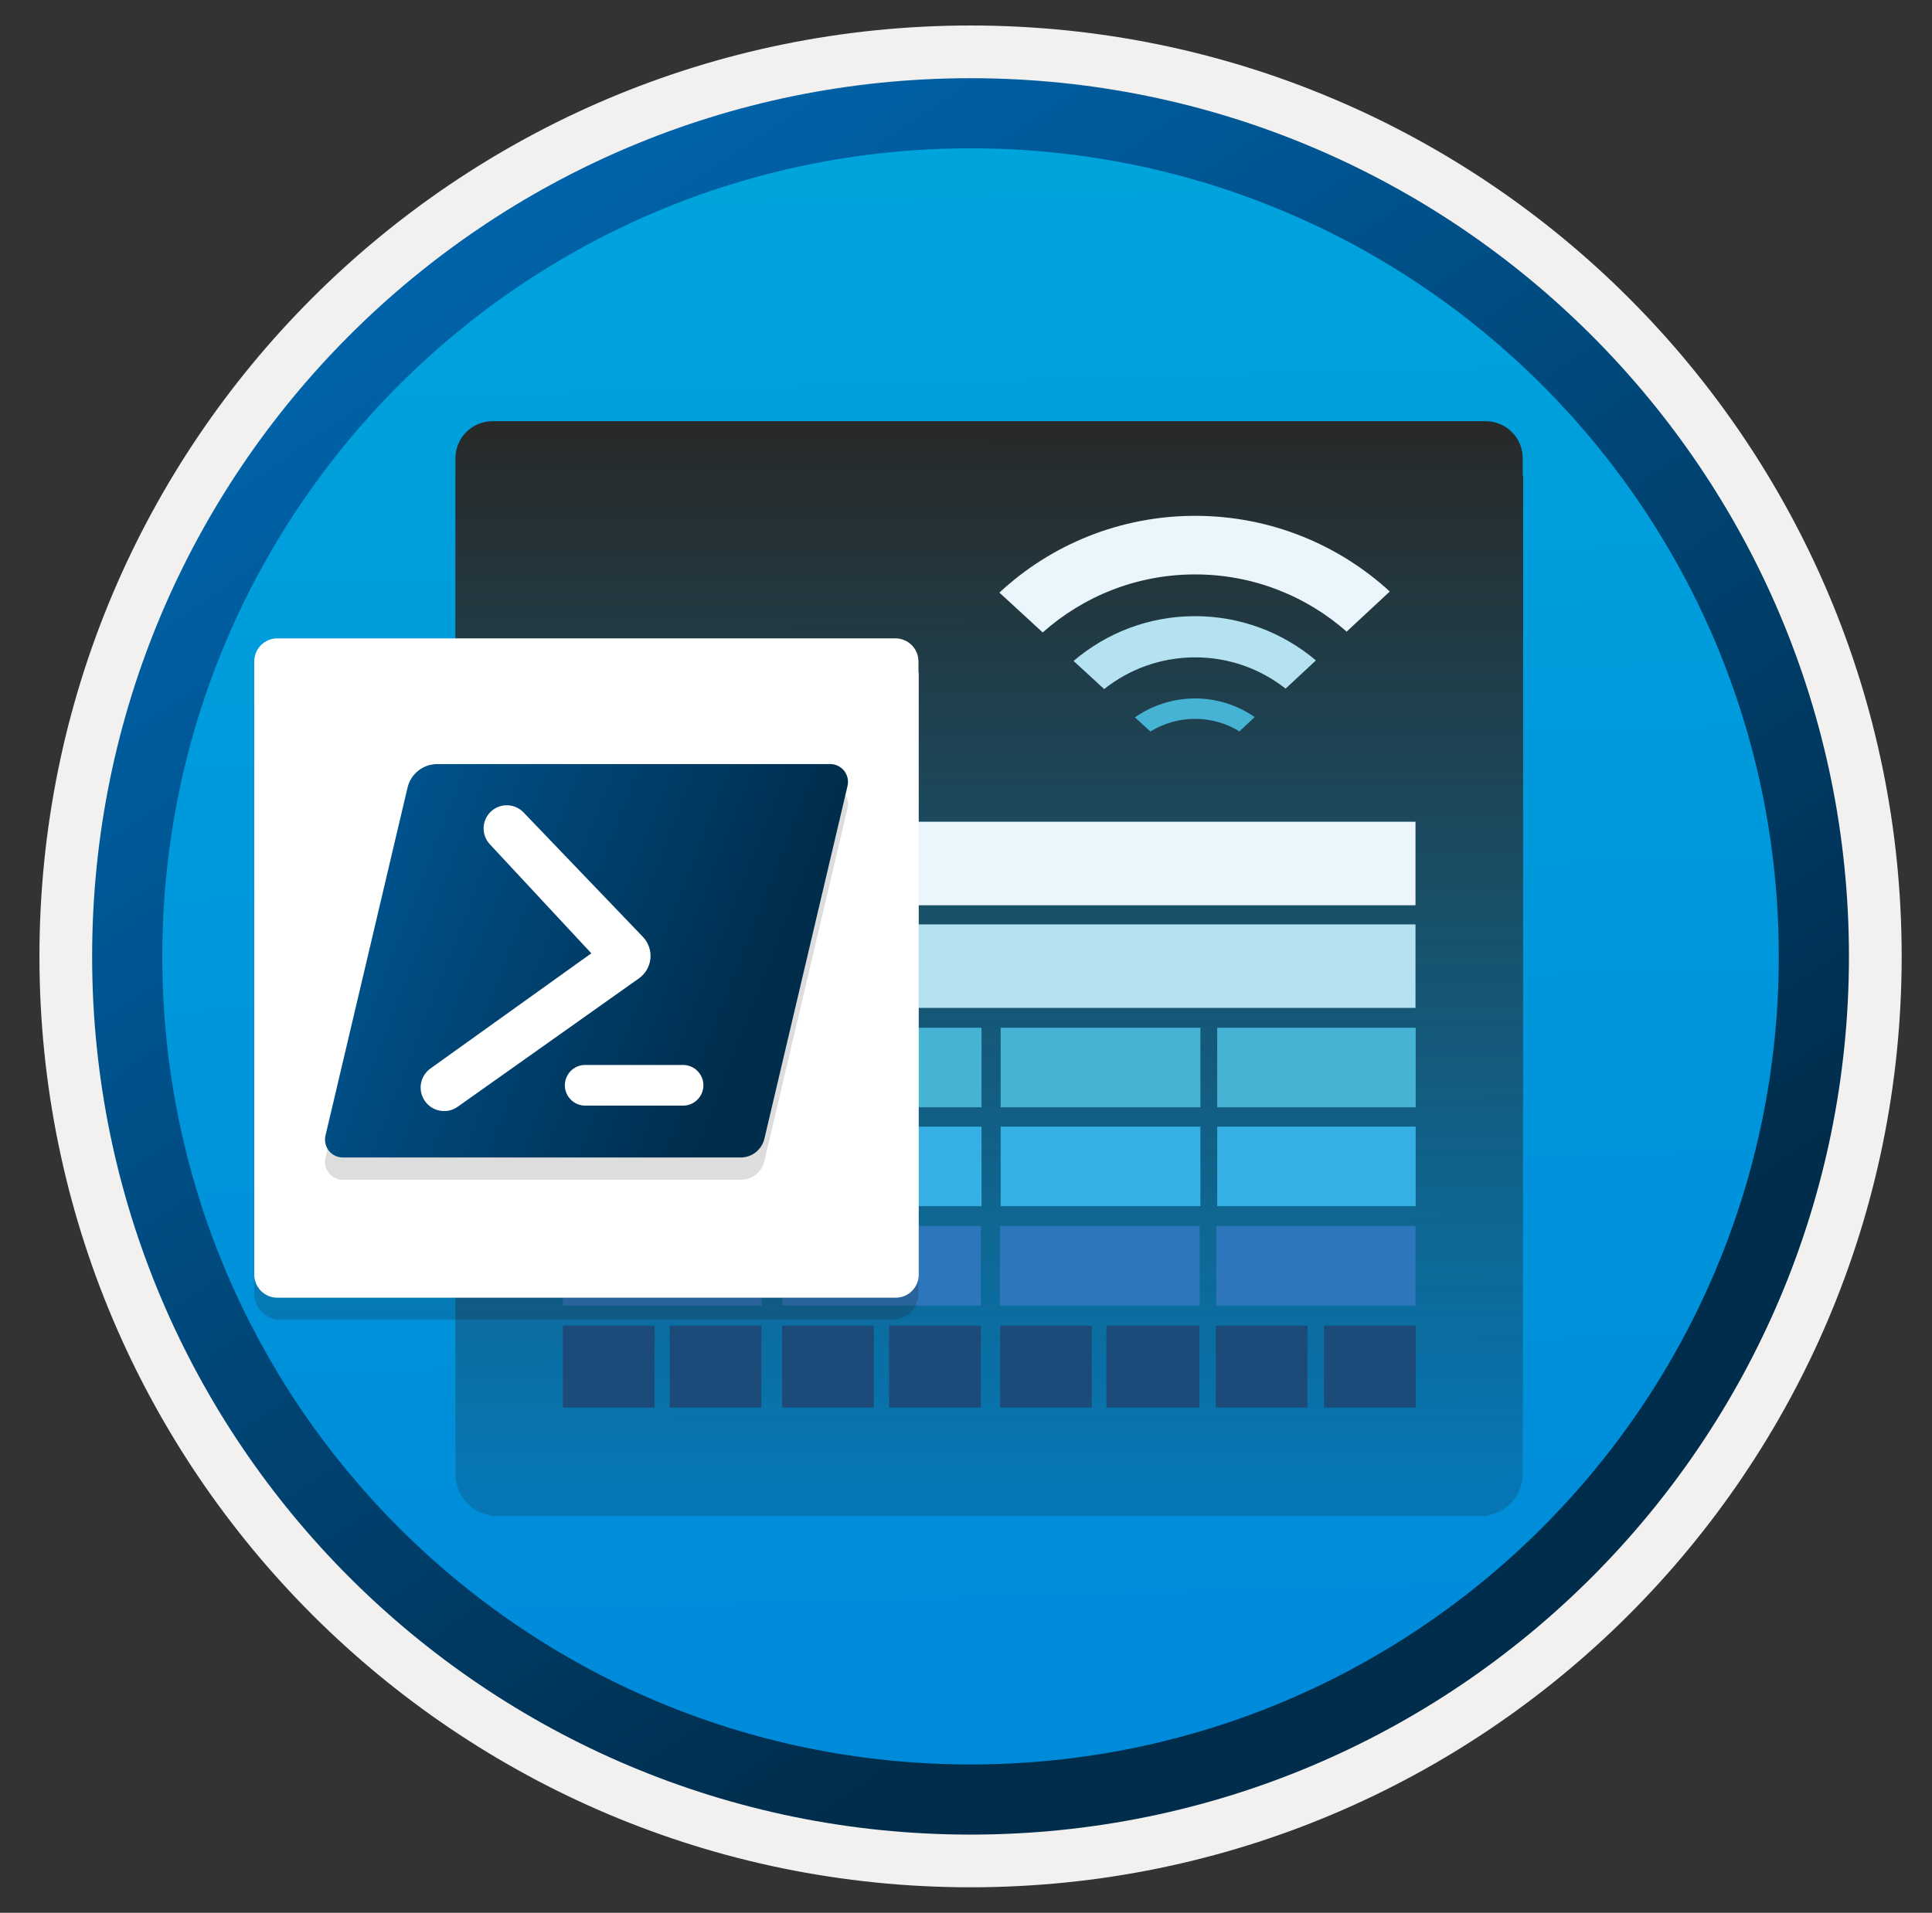 <svg width="103" height="102" viewBox="0 0 103 102" fill="none" xmlns="http://www.w3.org/2000/svg">
<rect x="0" y="0" width="103" height="102" fill="#333333" stroke="none"/>
<path d="M51.743 97.81C25.893 97.81 4.933 76.86 4.933 51C4.933 25.14 25.893 4.19 51.743 4.19C77.593 4.19 98.553 25.15 98.553 51C98.553 76.85 77.593 97.81 51.743 97.81Z" fill="url(#paint0_linear_1149_10566)"/>
<path fill-rule="evenodd" clip-rule="evenodd" d="M97.642 51C97.642 76.35 77.093 96.9 51.742 96.9C26.392 96.9 5.843 76.35 5.843 51C5.843 25.65 26.392 5.1 51.742 5.1C77.093 5.1 97.642 25.65 97.642 51ZM51.742 1.36C79.162 1.36 101.383 23.58 101.383 51C101.383 78.42 79.153 100.64 51.742 100.64C24.323 100.64 2.103 78.41 2.103 51C2.103 23.58 24.323 1.36 51.742 1.36Z" fill="#F2F1F0"/>
<path fill-rule="evenodd" clip-rule="evenodd" d="M94.832 51C94.832 74.8 75.542 94.09 51.742 94.09C27.942 94.09 8.652 74.8 8.652 51C8.652 27.2 27.942 7.91 51.742 7.91C75.542 7.91 94.832 27.2 94.832 51ZM51.742 4.17C77.602 4.17 98.572 25.14 98.572 51C98.572 76.86 77.602 97.83 51.742 97.83C25.882 97.83 4.912 76.86 4.912 51C4.912 25.14 25.872 4.17 51.742 4.17Z" fill="url(#paint1_linear_1149_10566)"/>
<path opacity="0.2" d="M78.929 80.845C80.174 80.845 81.181 79.838 81.181 78.593V25.347H24.279V78.593C24.279 79.838 25.287 80.845 26.531 80.845H78.929Z" fill="#1F1D21"/>
<path d="M81.181 25.324V24.441C81.181 23.343 80.298 22.46 79.2 22.46H26.26C25.162 22.46 24.279 23.343 24.279 24.441V25.414V26.308V76.974C24.279 78.072 25.162 78.954 26.26 78.954H79.223C80.321 78.954 81.203 78.072 81.203 76.974V25.414C81.192 25.38 81.181 25.358 81.181 25.324Z" fill="url(#paint2_linear_1149_10566)"/>
<path d="M75.464 43.819H30.01V48.273H75.464V43.819Z" fill="#EAF6FB"/>
<path d="M75.464 49.293H30.01V53.747H75.464V49.293Z" fill="#B4E2F0"/>
<path d="M40.601 60.077H30.01V64.319H40.601V60.077Z" fill="#35AFE4"/>
<path d="M52.328 60.077H41.746V64.319H52.328V60.077Z" fill="#35AFE4"/>
<path d="M63.997 60.077H53.348V64.319H63.997V60.077Z" fill="#35AFE4"/>
<path d="M75.474 60.077H64.892V64.319H75.474V60.077Z" fill="#35AFE4"/>
<path d="M40.601 54.805H30.01V59.048H40.601V54.805Z" fill="#46B3D5"/>
<path d="M52.328 54.805H41.746V59.048H52.328V54.805Z" fill="#46B3D5"/>
<path d="M63.997 54.805H53.348V59.048H63.997V54.805Z" fill="#46B3D5"/>
<path d="M75.474 54.805H64.892V59.048H75.474V54.805Z" fill="#46B3D5"/>
<path d="M34.897 70.689H30.01V75.056H34.897V70.689Z" fill="#1C4A79"/>
<path d="M40.592 70.689H35.705V75.056H40.592V70.689Z" fill="#1C4A79"/>
<path d="M46.585 70.689H41.698V75.056H46.585V70.689Z" fill="#1C4A79"/>
<path d="M52.289 70.689H47.402V75.056H52.289V70.689Z" fill="#1C4A79"/>
<path d="M58.206 70.689H53.319V75.056H58.206V70.689Z" fill="#1C4A79"/>
<path d="M63.94 70.689H58.985V75.056H63.94V70.689Z" fill="#1C4A79"/>
<path d="M69.702 70.689H64.815V75.056H69.702V70.689Z" fill="#1C4A79"/>
<path d="M75.474 70.689H70.587V75.056H75.474V70.689Z" fill="#1C4A79"/>
<path d="M40.601 65.378H30.01V69.62H40.601V65.378Z" fill="#2E76BC"/>
<path d="M52.29 65.378H41.708V69.62H52.29V65.378Z" fill="#2E76BC"/>
<path d="M63.959 65.378H53.31V69.62H63.959V65.378Z" fill="#2E76BC"/>
<path d="M75.464 65.378H64.844V69.62H75.464V65.378Z" fill="#2E76BC"/>
<path opacity="0.2" d="M47.565 70.377C48.34 70.377 48.966 69.75 48.966 68.975V35.838H13.555V68.975C13.555 69.75 14.181 70.377 14.956 70.377H47.565Z" fill="#1F1D21"/>
<path d="M48.966 35.823V35.274C48.966 34.591 48.417 34.041 47.734 34.041H14.787C14.104 34.041 13.555 34.591 13.555 35.274V35.88V36.436V67.967C13.555 68.65 14.104 69.2 14.787 69.2H47.748C48.431 69.2 48.98 68.65 48.98 67.967V35.88C48.974 35.859 48.966 35.844 48.966 35.823Z" fill="white"/>
<path opacity="0.15" d="M39.49 62.912H18.269C18.128 62.911 17.988 62.878 17.86 62.816C17.733 62.754 17.621 62.663 17.533 62.552C17.445 62.441 17.383 62.312 17.351 62.173C17.319 62.035 17.319 61.892 17.35 61.753L21.73 43.174C21.817 42.82 22.02 42.505 22.306 42.28C22.593 42.055 22.947 41.932 23.312 41.932H44.267C44.409 41.933 44.548 41.966 44.676 42.029C44.803 42.091 44.915 42.181 45.004 42.292C45.091 42.403 45.154 42.533 45.185 42.671C45.217 42.809 45.217 42.953 45.186 43.091L40.748 61.927C40.678 62.208 40.516 62.458 40.288 62.636C40.06 62.814 39.779 62.912 39.49 62.912Z" fill="#1F1D20"/>
<path d="M39.49 61.724H18.269C18.128 61.722 17.988 61.69 17.86 61.627C17.733 61.565 17.621 61.475 17.533 61.364C17.445 61.253 17.383 61.123 17.351 60.985C17.319 60.847 17.319 60.703 17.35 60.565L21.73 41.986C21.817 41.632 22.02 41.317 22.306 41.092C22.593 40.866 22.947 40.744 23.312 40.744H44.267C44.409 40.745 44.548 40.778 44.676 40.84C44.803 40.902 44.915 40.992 45.004 41.104C45.091 41.215 45.154 41.344 45.185 41.483C45.217 41.621 45.217 41.764 45.186 41.903L40.748 60.739C40.678 61.019 40.516 61.269 40.288 61.447C40.06 61.626 39.779 61.723 39.49 61.724Z" fill="url(#paint3_linear_1149_10566)"/>
<path d="M36.417 58.958H31.201C31.058 58.958 30.917 58.93 30.785 58.876C30.654 58.822 30.534 58.742 30.433 58.641C30.332 58.54 30.252 58.42 30.197 58.289C30.142 58.157 30.114 58.016 30.114 57.873C30.114 57.73 30.142 57.589 30.197 57.458C30.252 57.326 30.332 57.206 30.433 57.105C30.534 57.005 30.654 56.925 30.785 56.87C30.917 56.816 31.058 56.788 31.201 56.789H36.417C36.704 56.789 36.98 56.904 37.183 57.107C37.386 57.31 37.5 57.586 37.5 57.873C37.5 58.16 37.386 58.436 37.183 58.639C36.98 58.843 36.704 58.957 36.417 58.958Z" fill="white"/>
<path d="M27.907 43.318L34.274 49.958C34.419 50.11 34.531 50.292 34.6 50.49C34.67 50.689 34.696 50.901 34.676 51.111C34.657 51.321 34.592 51.524 34.487 51.706C34.382 51.889 34.238 52.047 34.067 52.169L24.404 59.016C24.134 59.208 23.799 59.286 23.472 59.231C23.145 59.176 22.853 58.994 22.66 58.724C22.467 58.455 22.389 58.12 22.442 57.792C22.496 57.465 22.678 57.173 22.947 56.979L31.525 50.836L26.11 45.015C25.889 44.776 25.772 44.46 25.783 44.135C25.794 43.809 25.933 43.502 26.169 43.278C26.406 43.055 26.721 42.934 27.046 42.941C27.371 42.949 27.681 43.084 27.907 43.318Z" fill="white"/>
<g opacity="0.15">
<g opacity="0.15">
<path opacity="0.15" d="M64.823 30.864C68.541 30.864 71.942 32.251 74.529 34.529L77.294 31.959C74.017 28.939 69.636 27.102 64.823 27.102C59.983 27.102 55.567 28.965 52.281 32.021L55.054 34.574C57.651 32.268 61.069 30.864 64.823 30.864Z" fill="#1F1D20"/>
<path opacity="0.15" d="M57.032 36.402L58.993 38.203C60.592 36.932 62.623 36.172 64.822 36.172C67.013 36.172 69.026 36.923 70.616 38.177L72.559 36.366C70.466 34.6 67.763 33.531 64.813 33.531C61.846 33.531 59.134 34.618 57.032 36.402Z" fill="#1F1D20"/>
<path opacity="0.15" d="M60.963 40.023L61.952 40.932C62.782 40.42 63.763 40.12 64.814 40.12C65.856 40.12 66.836 40.411 67.658 40.923L68.638 40.005C67.552 39.254 66.236 38.812 64.814 38.812C63.383 38.812 62.058 39.254 60.963 40.023Z" fill="#1F1D20"/>
</g>
</g>
<path d="M63.717 30.631C66.811 30.631 69.64 31.785 71.793 33.681L74.094 31.542C71.36 29.036 67.715 27.507 63.717 27.507C59.69 27.507 56.015 29.058 53.281 31.601L55.589 33.725C57.749 31.806 60.594 30.631 63.717 30.631Z" fill="#EAF6FB"/>
<path d="M57.235 35.245L58.867 36.745C60.197 35.686 61.887 35.054 63.717 35.054C65.54 35.054 67.215 35.679 68.538 36.722L70.155 35.216C68.413 33.746 66.164 32.857 63.71 32.857C61.241 32.857 58.984 33.754 57.235 35.245Z" fill="#B4E2F0"/>
<path d="M60.506 38.252L61.329 39.009C62.02 38.583 62.836 38.333 63.71 38.333C64.577 38.333 65.393 38.575 66.076 39.002L66.892 38.237C65.988 37.613 64.893 37.245 63.71 37.245C62.52 37.245 61.417 37.62 60.506 38.252Z" fill="#46B3D5"/>
<defs>
<linearGradient id="paint0_linear_1149_10566" x1="49.969" y1="-13.79" x2="53.951" y2="131.981" gradientUnits="userSpaceOnUse">
<stop stop-color="#00ABDE"/>
<stop offset="1" stop-color="#007ED8"/>
</linearGradient>
<linearGradient id="paint1_linear_1149_10566" x1="3.173" y1="-20.623" x2="98.7" y2="120.259" gradientUnits="userSpaceOnUse">
<stop stop-color="#007ED8"/>
<stop offset="0.707" stop-color="#002D4C"/>
</linearGradient>
<linearGradient id="paint2_linear_1149_10566" x1="52.741" y1="22.46" x2="52.741" y2="78.954" gradientUnits="userSpaceOnUse">
<stop stop-color="#282827"/>
<stop offset="1" stop-color="#282827" stop-opacity="0"/>
</linearGradient>
<linearGradient id="paint3_linear_1149_10566" x1="-3.294" y1="37.764" x2="57.727" y2="61.546" gradientUnits="userSpaceOnUse">
<stop stop-color="#007ED8"/>
<stop offset="0.707" stop-color="#002D4C"/>
</linearGradient>
</defs>
</svg>
